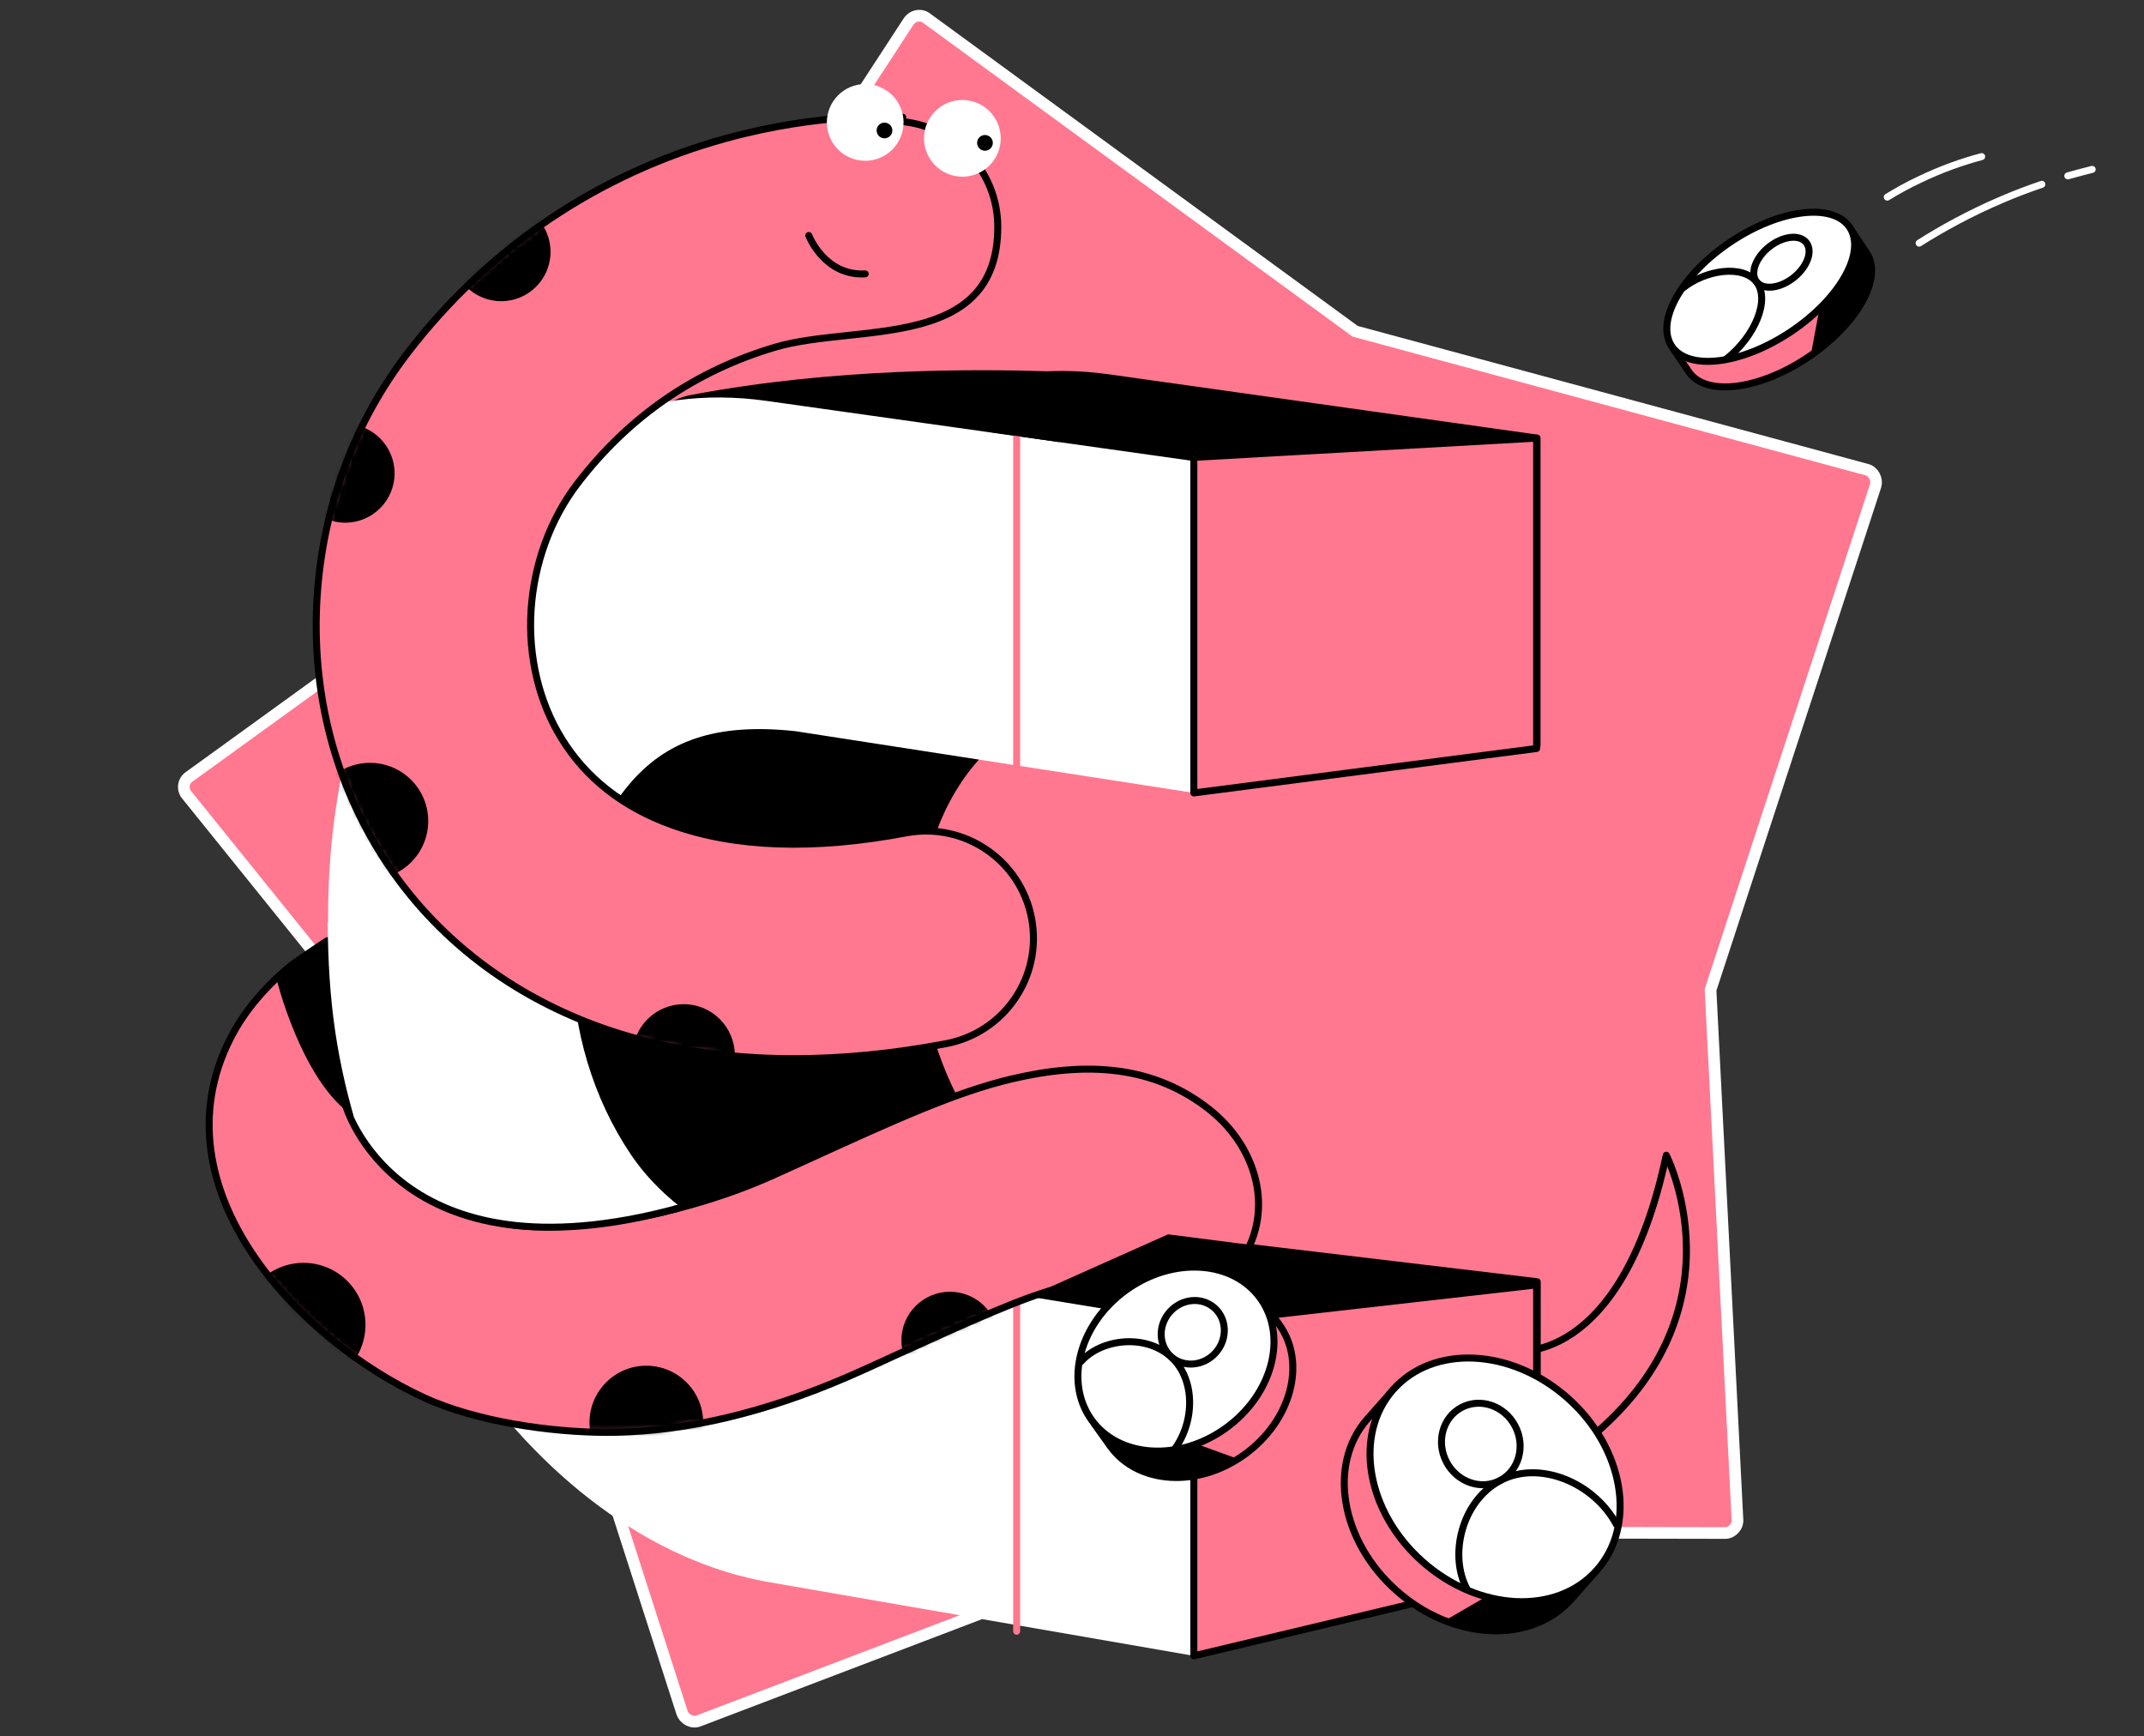 <svg width="368" height="298" viewBox="0 0 368 298" fill="none" xmlns="http://www.w3.org/2000/svg">
<rect x="0" y="0" width="368" height="298" fill="#333333" stroke="none"/>
<g clip-path="url(#clip0)">
<path d="M155.905 3.766L155.91 3.759C156.654 2.598 158.115 2.373 159.085 3.15L159.102 3.164L159.12 3.178L232.451 56.744L232.601 56.854L232.78 56.902L320.41 80.595L320.415 80.596C321.551 80.897 322.289 82.222 321.911 83.432C321.91 83.434 321.91 83.436 321.909 83.438L293.658 169.698L293.6 169.874L293.61 170.06L298.22 260.775L298.221 260.788L298.222 260.8C298.314 262.009 297.262 263.13 296.024 263.098L296.012 263.097L296 263.097L205.19 262.924L205.005 262.924L204.832 262.99L119.972 295.319L119.96 295.323L119.949 295.328C118.847 295.779 117.507 295.15 117.068 293.92C117.067 293.916 117.066 293.912 117.064 293.909L89.25 207.467L89.193 207.29L89.077 207.146L32.096 136.478L32.085 136.465L32.074 136.452C31.244 135.492 31.436 134.022 32.475 133.312L32.486 133.305L32.497 133.297L106.053 80.099L106.203 79.991L106.304 79.835L155.905 3.766Z" fill="#FF788F" stroke="white" stroke-width="2"/>
<path d="M259.701 231.852C259.701 231.852 278.2 234.924 285.998 198.264C285.998 198.264 301.188 227.903 267.938 250.52C234.687 273.137 259.701 231.852 259.701 231.852Z" fill="#FF788F" stroke="black" stroke-width="1.2" stroke-miterlimit="10" stroke-linecap="round" stroke-linejoin="round"/>
<path d="M179.765 64.317C167.646 63.946 143.341 63.71 118.733 68.368C93.28 73.195 82.343 171.833 82.343 175.748C82.343 179.664 115.694 241.439 115.694 241.439L160.793 239.481L141.181 148.27L179.765 64.317Z" fill="black" stroke="black" stroke-width="1.2" stroke-miterlimit="10"/>
<path d="M263.752 269.963L190.939 267.6C180.845 265.845 171.022 261.457 161.705 254.57C152.76 247.954 144.692 239.312 137.738 228.915C130.784 218.518 125.282 206.906 121.4 194.348C117.349 181.318 115.256 167.883 115.155 154.38C115.053 140.878 116.944 128.084 120.826 116.303C124.539 104.961 129.94 95.036 136.827 86.833C143.713 78.597 151.747 72.487 160.726 68.672C170.077 64.689 179.968 63.406 190.196 64.824L263.819 75.187V127.949L190.432 121.198C181.52 119.847 173.115 123.29 166.803 130.852C160.49 138.38 157.047 149.081 157.114 160.963C157.182 172.845 160.726 184.66 167.14 194.18C173.52 203.733 181.926 209.809 190.804 211.26L263.853 219.97V269.963H263.752Z" fill="black" stroke="black" stroke-width="1.2" stroke-miterlimit="10" stroke-linecap="round" stroke-linejoin="round"/>
<path d="M204.914 284.175L132.1 271.55C122.007 269.795 112.184 265.406 102.867 258.52C93.922 251.904 85.854 243.262 78.9 232.865C71.946 222.468 66.444 210.855 62.562 198.298C58.511 185.268 56.418 171.833 56.317 158.33C56.215 144.827 58.106 132.033 61.988 120.252C65.701 108.91 71.102 98.986 77.988 90.783C84.875 82.546 92.909 76.436 101.888 72.621C111.239 68.638 121.13 67.356 131.358 68.773L204.981 79.137V136.084L136.523 125.485C122.784 123.999 114.209 127.172 107.897 134.734C101.584 142.262 98.141 152.963 98.209 164.845C98.276 176.727 101.821 188.542 108.234 198.062C114.614 207.615 126.227 214.434 136.523 215.919L204.914 227.16V284.175Z" fill="white"/>
<path d="M204.913 136.084L263.751 128.455V75.187L204.913 78.495V136.084Z" fill="#FF788F" stroke="black" stroke-width="1.2" stroke-miterlimit="10" stroke-linecap="round" stroke-linejoin="round"/>
<path d="M204.913 284.175L263.751 270.132V220.51L204.913 227.194V284.175Z" fill="#FF788F" stroke="black" stroke-width="1.2" stroke-miterlimit="10" stroke-linecap="round" stroke-linejoin="round"/>
<path d="M289.872 63.805C292.742 68.058 301.856 66.978 310.295 61.341C318.734 55.703 323.258 47.669 320.388 43.416L317.452 39.027L286.936 59.45L289.872 63.805Z" fill="#FF788F" stroke="black" stroke-width="1.2" stroke-miterlimit="10" stroke-linecap="round" stroke-linejoin="round"/>
<path d="M320.39 43.382C323.192 47.568 318.905 55.366 310.803 60.969L313.402 47.028L314.516 40.985L317.487 38.994L320.39 43.382Z" fill="black"/>
<path d="M307.375 56.937C315.806 51.3 320.33 43.274 317.48 39.012C314.63 34.75 305.485 35.865 297.054 41.503C288.623 47.141 284.099 55.167 286.949 59.429C289.799 63.691 298.944 62.575 307.375 56.937Z" fill="white" stroke="black" stroke-width="1.2" stroke-miterlimit="10" stroke-linecap="round" stroke-linejoin="round"/>
<path d="M323.935 33.829C325.589 32.816 327.445 31.77 329.471 30.825C333.319 28.968 336.965 27.719 340.138 26.875" stroke="white" stroke-width="1.2" stroke-miterlimit="10" stroke-linecap="round" stroke-linejoin="round"/>
<path d="M354.922 30.183C356.374 29.778 357.758 29.407 359.108 29.069" stroke="white" stroke-width="1.2" stroke-miterlimit="10" stroke-linecap="round" stroke-linejoin="round"/>
<path d="M329.402 41.728C333.284 39.264 338.044 36.631 343.647 34.234C346.01 33.221 348.272 32.377 350.466 31.635" stroke="white" stroke-width="1.2" stroke-miterlimit="10" stroke-linecap="round" stroke-linejoin="round"/>
<path d="M269.693 274.453C262.807 282.217 249.405 281.576 239.751 273.035C230.096 264.495 227.835 251.262 234.721 243.498L239.143 238.502L274.115 269.457L269.693 274.453Z" fill="#FF788F" stroke="black" stroke-width="1.2" stroke-miterlimit="10" stroke-linecap="round" stroke-linejoin="round"/>
<path d="M269.693 265.541L247.988 278.133C256.022 281.339 264.63 280.158 269.693 274.453L274.115 269.457L269.693 265.541Z" fill="black"/>
<path d="M274.103 269.459C280.976 261.7 278.718 248.475 269.06 239.922C259.402 231.368 246.002 230.725 239.129 238.484C232.257 246.244 234.515 259.469 244.173 268.022C253.83 276.576 267.231 277.219 274.103 269.459Z" fill="white" stroke="black" stroke-width="1.2" stroke-miterlimit="10" stroke-linecap="round" stroke-linejoin="round"/>
<path d="M257.496 254.076C260.739 252.352 261.877 248.151 260.039 244.695C258.2 241.238 254.081 239.834 250.838 241.559C247.596 243.284 246.457 247.484 248.296 250.941C250.135 254.397 254.254 255.801 257.496 254.076Z" stroke="black" stroke-width="1.2" stroke-miterlimit="10" stroke-linecap="round" stroke-linejoin="round"/>
<path d="M251.803 272.731C248.698 267.026 250.79 257.676 257.508 254.098C264.226 250.519 273.61 254.469 277.425 261.592" stroke="black" stroke-width="1.2" stroke-miterlimit="10" stroke-linecap="round" stroke-linejoin="round"/>
<path d="M307.862 47.651C310.216 45.788 311.185 43.093 310.028 41.631C308.871 40.17 306.026 40.495 303.672 42.357C301.319 44.22 300.349 46.915 301.506 48.377C302.663 49.839 305.508 49.514 307.862 47.651Z" stroke="black" stroke-width="1.2" stroke-miterlimit="10" stroke-linecap="round" stroke-linejoin="round"/>
<path d="M288.861 49.425C292.743 46.319 299.089 45.374 301.486 48.378C303.882 51.416 301.216 57.729 296.355 61.577" stroke="black" stroke-width="1.2" stroke-miterlimit="10" stroke-linecap="round" stroke-linejoin="round"/>
<path d="M174.499 74.141V131.561" stroke="#FF788F" stroke-width="1.2" stroke-miterlimit="10" stroke-linecap="round" stroke-linejoin="round"/>
<path d="M174.499 222.569V279.955" stroke="#FF788F" stroke-width="1.2" stroke-miterlimit="10" stroke-linecap="round" stroke-linejoin="round"/>
<path d="M207.783 190.568C198.094 182.804 186.55 182.128 173.655 185.167C164.068 187.428 153.738 192.12 138.142 199.243C136.421 200.019 134.632 200.83 132.775 201.674C115.66 209.438 91.862 213.117 81.667 208.594C70.291 203.53 74.342 189.724 74.916 187.732L66.95 190.365C66.95 190.365 56.215 161.469 56.215 161.436C56.181 161.368 50.51 165.25 50.172 165.52C45.852 168.997 42.071 173.25 39.539 178.213C26.441 204.003 51.286 229.995 72.891 239.92C81.532 243.869 94.124 245.827 104.284 245.827C105.5 245.827 106.749 245.794 107.998 245.726C120.42 245.152 133.855 241.608 147.999 235.194C149.856 234.35 151.679 233.54 153.4 232.73C166.532 226.755 176.051 222.434 182.161 220.982C185.739 220.139 186.381 220.544 187.799 221.489C196.339 227.025 207.715 224.561 213.251 216.054C218.754 207.48 215.614 196.88 207.783 190.568Z" fill="#FF788F" stroke="black" stroke-width="1.2" stroke-miterlimit="10" stroke-linecap="round" stroke-linejoin="round"/>
<path d="M74.983 187.496C74.983 187.496 74.951 187.593 74.918 187.723L75.048 187.691C75.048 187.691 75.016 187.626 74.983 187.496Z" fill="#FF788F" stroke="black" stroke-width="1.2" stroke-miterlimit="10" stroke-linecap="round" stroke-linejoin="round"/>
<path d="M177.065 157.621C175.175 147.629 165.554 141.08 155.562 142.937C139.662 145.941 126.126 145.469 115.29 141.553C106.952 138.548 100.572 133.552 96.386 126.734C92.504 120.455 90.648 112.623 91.154 104.724C91.66 96.791 94.462 89.061 99.121 82.985C107.931 71.474 119.375 63.608 133.147 59.558C146.92 55.507 171.259 60.334 171.259 38.932C171.259 29.514 164.069 21.75 154.887 20.872L154.954 20.13C153.57 20.029 141.013 19.252 124.641 23.742C102.733 29.75 83.795 42.511 69.921 60.638C60.739 72.622 55.406 87.07 54.427 102.463C53.448 118.092 57.127 133.147 65.06 146.042C73.601 159.916 86.664 170.347 102.766 176.187C112.927 179.867 124.101 181.69 136.219 181.69C144.523 181.69 153.233 180.846 162.347 179.124C172.373 177.234 178.955 167.613 177.065 157.621Z" fill="#FF788F" stroke="black" stroke-width="1.2" stroke-miterlimit="10" stroke-linecap="round" stroke-linejoin="round"/>
<path d="M148.506 27.59C152.141 27.59 155.088 24.643 155.088 21.008C155.088 17.372 152.141 14.425 148.506 14.425C144.87 14.425 141.923 17.372 141.923 21.008C141.923 24.643 144.87 27.59 148.506 27.59Z" fill="white"/>
<path d="M165.182 30.324C168.818 30.324 171.765 27.377 171.765 23.742C171.765 20.106 168.818 17.159 165.182 17.159C161.547 17.159 158.6 20.106 158.6 23.742C158.6 27.377 161.547 30.324 165.182 30.324Z" fill="white"/>
<path d="M178.786 221.523L200.491 211.835L252.072 218.451L201.268 226.181L178.786 221.523Z" fill="black"/>
<path d="M190.567 248.19C195.259 254.739 205.589 255.414 213.589 249.642C221.59 243.903 224.29 233.911 219.598 227.362L216.357 222.873L187.799 244.308L190.567 248.19Z" fill="#FF788F" stroke="black" stroke-width="1.2" stroke-miterlimit="10" stroke-linecap="round" stroke-linejoin="round"/>
<path d="M190.567 248.19C195.057 254.435 204.644 255.313 212.475 250.385L202.821 246.874L190.297 242.418L187.799 244.275L190.567 248.19Z" fill="black"/>
<path d="M210.362 245.127C218.376 239.379 221.059 229.402 216.354 222.842C211.65 216.282 201.339 215.624 193.325 221.372C185.311 227.12 182.628 237.097 187.333 243.657C192.037 250.216 202.348 250.875 210.362 245.127Z" fill="white" stroke="black" stroke-width="1.2" stroke-miterlimit="10" stroke-linecap="round" stroke-linejoin="round"/>
<path d="M208.651 232.159C210.715 229.852 210.631 226.41 208.463 224.471C206.296 222.532 202.866 222.83 200.802 225.136C198.738 227.443 198.823 230.885 200.99 232.824C203.158 234.763 206.588 234.465 208.651 232.159Z" stroke="black" stroke-width="1.2" stroke-miterlimit="10" stroke-linecap="round" stroke-linejoin="round"/>
<path d="M185.537 233.675C188.913 229.827 196.474 228.814 200.964 232.831C205.453 236.848 205.116 244.916 200.829 249.676" stroke="black" stroke-width="1.2" stroke-miterlimit="10" stroke-linecap="round" stroke-linejoin="round"/>
<path d="M138.818 40.418C138.818 40.418 141.519 47.405 148.507 47Z" fill="#FF788F"/>
<path d="M138.818 40.418C138.818 40.418 141.519 47.405 148.507 47" stroke="black" stroke-width="1.2" stroke-miterlimit="10" stroke-linecap="round" stroke-linejoin="round"/>
<path d="M151.816 23.742C152.561 23.742 153.166 23.137 153.166 22.392C153.166 21.646 152.561 21.041 151.816 21.041C151.07 21.041 150.465 21.646 150.465 22.392C150.465 23.137 151.07 23.742 151.816 23.742Z" fill="black"/>
<path d="M169.063 25.869C169.809 25.869 170.413 25.264 170.413 24.518C170.413 23.773 169.809 23.168 169.063 23.168C168.317 23.168 167.713 23.773 167.713 24.518C167.713 25.264 168.317 25.869 169.063 25.869Z" fill="black"/>
<path d="M60.098 191.276C60.098 191.276 66.174 214.096 102.733 210.146C105.568 209.843 117.451 208.492 116.168 207.378C107.189 199.446 77.179 174.601 77.179 174.601L60.098 191.276Z" fill="white"/>
<mask id="mask0" mask-type="alpha" maskUnits="userSpaceOnUse" x="54" y="20" width="124" height="162">
<path d="M177.065 157.621C175.175 147.629 165.554 141.08 155.562 142.937C139.662 145.941 126.126 145.469 115.29 141.553C106.952 138.548 100.572 133.552 96.386 126.734C92.504 120.455 90.648 112.623 91.154 104.724C91.66 96.791 94.462 89.061 99.121 82.985C107.931 71.474 119.375 63.608 133.147 59.558C146.92 55.507 171.259 60.334 171.259 38.932C171.259 29.514 164.069 21.75 154.887 20.872L154.954 20.13C153.57 20.029 141.013 19.252 124.641 23.742C102.733 29.75 83.795 42.511 69.921 60.638C60.739 72.622 55.406 87.07 54.427 102.463C53.448 118.092 57.127 133.147 65.06 146.042C73.601 159.916 86.664 170.347 102.766 176.187C112.927 179.867 124.101 181.69 136.219 181.69C144.523 181.69 153.233 180.846 162.347 179.124C172.373 177.234 178.955 167.613 177.065 157.621Z" fill="#00A9FF"/>
</mask>
<g mask="url(#mask0)">
<path d="M86.022 51.692C90.702 51.692 94.495 47.899 94.495 43.219C94.495 38.54 90.702 34.747 86.022 34.747C81.343 34.747 77.55 38.54 77.55 43.219C77.55 47.899 81.343 51.692 86.022 51.692Z" fill="black"/>
<path d="M59.254 89.703C63.934 89.703 67.727 85.909 67.727 81.23C67.727 76.55 63.934 72.757 59.254 72.757C54.575 72.757 50.781 76.55 50.781 81.23C50.781 85.909 54.575 89.703 59.254 89.703Z" fill="black"/>
<path d="M63.509 150.903C69.027 150.903 73.501 146.43 73.501 140.911C73.501 135.393 69.027 130.919 63.509 130.919C57.99 130.919 53.517 135.393 53.517 140.911C53.517 146.43 57.99 150.903 63.509 150.903Z" fill="black"/>
<path d="M117.35 189.892C122.197 189.892 126.126 185.963 126.126 181.116C126.126 176.268 122.197 172.339 117.35 172.339C112.502 172.339 108.573 176.268 108.573 181.116C108.573 185.963 112.502 189.892 117.35 189.892Z" fill="black"/>
</g>
<mask id="mask1" mask-type="alpha" maskUnits="userSpaceOnUse" x="35" y="161" width="182" height="85">
<path d="M207.783 190.568C198.094 182.804 186.55 182.128 173.655 185.167C164.068 187.428 153.738 192.12 138.142 199.243C136.421 200.019 134.632 200.83 132.775 201.674C115.66 209.438 91.862 213.117 81.667 208.594C70.291 203.53 74.342 189.724 74.916 187.732L66.95 190.365C66.95 190.365 56.215 161.469 56.215 161.436C56.181 161.368 50.51 165.25 50.172 165.52C45.852 168.997 42.071 173.25 39.539 178.213C26.441 204.003 51.286 229.995 72.891 239.92C81.532 243.869 94.124 245.827 104.284 245.827C105.5 245.827 106.749 245.794 107.998 245.726C120.42 245.152 133.855 241.608 147.999 235.194C149.856 234.35 151.679 233.54 153.4 232.73C166.532 226.755 176.051 222.434 182.161 220.982C185.739 220.139 186.381 220.544 187.799 221.489C196.339 227.025 207.715 224.561 213.251 216.054C218.754 207.48 215.614 196.88 207.783 190.568Z" fill="#00A9FF"/>
</mask>
<g mask="url(#mask1)">
<path d="M110.936 253.895C116.324 253.895 120.692 249.527 120.692 244.14C120.692 238.752 116.324 234.384 110.936 234.384C105.548 234.384 101.18 238.752 101.18 244.14C101.18 249.527 105.548 253.895 110.936 253.895Z" fill="black"/>
<path d="M163.055 238.367C167.66 238.367 171.393 234.634 171.393 230.029C171.393 225.424 167.66 221.691 163.055 221.691C158.45 221.691 154.717 225.424 154.717 230.029C154.717 234.634 158.45 238.367 163.055 238.367Z" fill="black"/>
<path d="M52.097 237.996C57.97 237.996 62.731 233.235 62.731 227.362C62.731 221.49 57.97 216.729 52.097 216.729C46.225 216.729 41.464 221.49 41.464 227.362C41.464 233.235 46.225 237.996 52.097 237.996Z" fill="black"/>
</g>
<path d="M58.679 160.153C58.679 160.153 52.468 162.752 47.573 168.423C47.573 168.423 53.008 190.129 63.878 192.998C74.714 195.834 58.679 160.153 58.679 160.153Z" fill="black"/>
<path d="M73.667 196.88L93.043 180.339L56.248 158.33C56.35 171.832 57.7 182.061 61.751 195.091C62.527 197.454 72.823 194.551 73.667 196.88Z" fill="white"/>
<path d="M59.288 189.622C59.288 189.622 67.896 220.476 116.337 207.378" stroke="black" stroke-width="1.2" stroke-miterlimit="10" stroke-linecap="round" stroke-linejoin="round"/>
<path d="M169.942 74.174L181.757 75.862L180.272 68.301L170.448 70.394L169.942 74.174Z" fill="black"/>
</g>
<defs>
<clipPath id="clip0">
<rect width="368" height="297.99" fill="white"/>
</clipPath>
</defs>
</svg>
